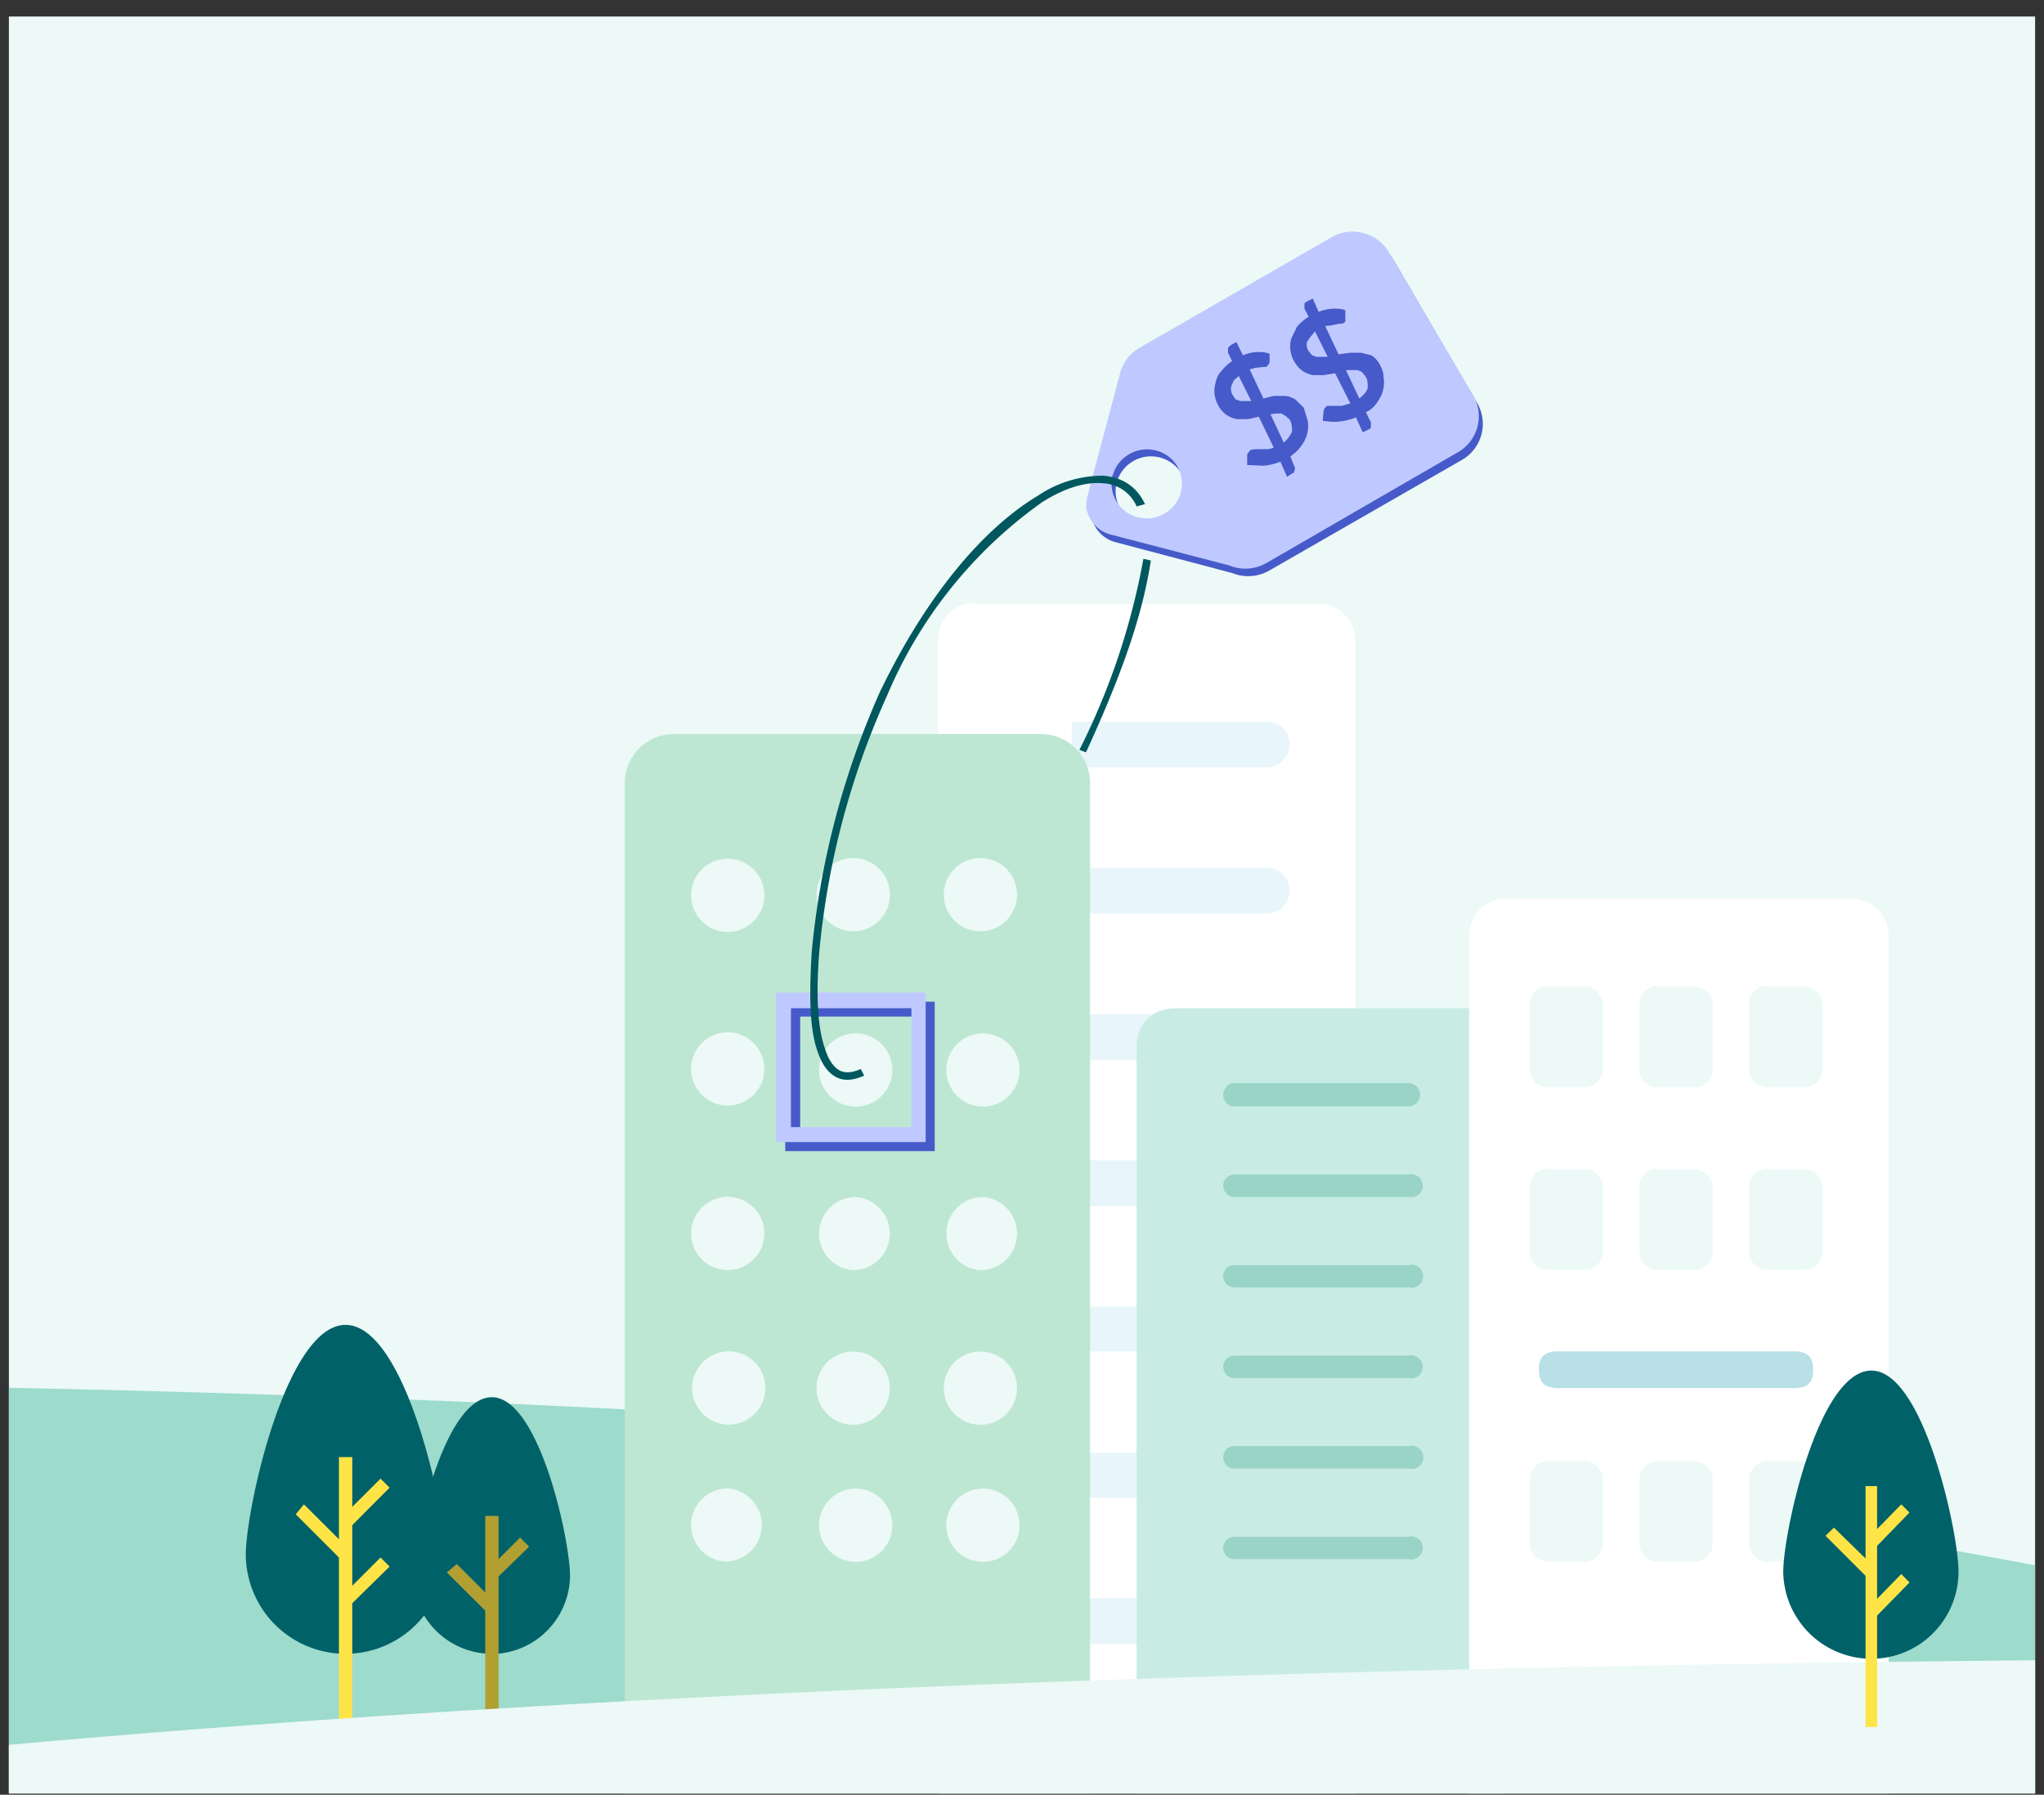<svg xmlns="http://www.w3.org/2000/svg" width="115" height="101" fill="none" viewBox="0 0 115 101">
  <rect x="0" y="0" width="115" height="101" fill="#333333" stroke="none"/>
  <g clip-path="url(#clip0_10142_99180)">
    <path fill="#ECF9F6" d="M.5.93h114v100H.5z"/>
    <path fill="#9DDBCC" d="M-68.74 111.07l.47-33.38h.05c87.57 0 189.21-1.22 260.19 35.63h-56.9l-203.86-2.25h.06z"/>
    <path fill="#fff" d="M54.84 33.97H74.2a2.06 2.06 0 0 1 2.05 2.06v69.1H52.78v-69.2a2.06 2.06 0 0 1 2.06-2v.04z"/>
    <path fill="#E8F5FB" d="M71.39 40.61H60.3v2.57h11.08a1.29 1.29 0 0 0 0-2.57zm0 8.23H60.3v2.57h11.08a1.29 1.29 0 0 0 0-2.57zm0 24.69H60.3v2.52h11.08a1.26 1.26 0 1 0 0-2.52zm0 8.23H60.3v2.52h11.08a1.29 1.29 0 0 0 0-2.57v.05zm0-24.69H60.3v2.57h11.08a1.29 1.29 0 0 0 0-2.57zm0 32.87H60.3v2.57h11.08a1.29 1.29 0 0 0 0-2.56zm0-24.64H60.3v2.57h11.08a1.29 1.29 0 0 0 0-2.57z"/>
    <path fill="#C8ECE3" d="M66.05 56.74h16.56a2.06 2.06 0 0 1 2.05 2.06v42.13H63.95V58.85a2.06 2.06 0 0 1 2.06-2.1h.04z"/>
    <path fill="#fff" d="M84.7 50.57h19.5a2.06 2.06 0 0 1 2.06 2.06v52.5h-23.6v-52.5a2.06 2.06 0 0 1 2.05-2.06z"/>
    <path fill="#BEE7D3" d="M37.9 41.31h20.72a2.76 2.76 0 0 1 2.71 2.76v61.07H35.15V44.07a2.76 2.76 0 0 1 2.76-2.76z"/>
    <path fill="#006169" d="M27.67 93.07a4.44 4.44 0 0 1-4.44-4.4c0-2 1.73-10.04 4.44-10.04 2.67 0 4.4 8.04 4.4 10.05a4.44 4.44 0 0 1-4.4 4.4z"/>
    <path fill="#B29F32" d="M28.05 85.31h-.75v12.2h.75v-12.2z"/>
    <path fill="#B29F32" d="M29.77 87.04l-.51-.51-1.87 1.87.51.46 1.87-1.82zm-1.87 3.18l-2.2-2.2-.56.47 2.25 2.24.51-.46v-.05z"/>
    <path fill="#006169" d="M19.49 93.07a5.61 5.61 0 0 1-5.66-5.6c0-2.49 2.25-12.91 5.61-12.91 3.37 0 5.61 10.42 5.61 12.9a5.61 5.61 0 0 1-5.6 5.61h.04z"/>
    <path fill="#FFE447" d="M19.82 82h-.75V97.5h.75V82z"/>
    <path fill="#FFE447" d="M21.92 83.72l-.51-.51-2.2 2.2.47.56 2.24-2.25zm0 4.44l-.51-.51-2.2 2.2.47.51 2.24-2.2zm-2.2-.89l-2.62-2.61-.46.56 2.57 2.57.47-.52h.04z"/>
    <path fill="#ECF9F6" d="M87.1 55.53h2.06a1.03 1.03 0 0 1 1.02 1.03v3.6a1.03 1.03 0 0 1-1.02 1.03H87.1a1.03 1.03 0 0 1-1.03-1.03V56.5a1.03 1.03 0 0 1 1.03-1.03v.05zm6.17 0h2.06a1.03 1.03 0 0 1 1.03 1.03v3.6a1.03 1.03 0 0 1-1.03 1.03h-2.06a1.03 1.03 0 0 1-1.03-1.03V56.5a1.03 1.03 0 0 1 1.03-1.03v.05zm6.17 0h2.06a1.03 1.03 0 0 1 1.03 1.03v3.6a1.03 1.03 0 0 1-1.03 1.03h-2.06a1.03 1.03 0 0 1-1.03-1.03V56.5a1.03 1.03 0 0 1 1.03-1.03v.05zM87.1 65.8h2.06a1.03 1.03 0 0 1 1.02 1.03v3.6a1.03 1.03 0 0 1-1.02 1.03H87.1a1.03 1.03 0 0 1-1.03-1.03V66.8a1.03 1.03 0 0 1 1.03-1.03v.04zm6.17 0h2.06a1.03 1.03 0 0 1 1.03 1.03v3.6a1.03 1.03 0 0 1-1.03 1.03h-2.06a1.03 1.03 0 0 1-1.03-1.03V66.8a1.03 1.03 0 0 1 1.03-1.03v.04zm6.17 0h2.06a1.03 1.03 0 0 1 1.03 1.03v3.6a1.03 1.03 0 0 1-1.03 1.03h-2.06a1.03 1.03 0 0 1-1.03-1.03V66.8a1.03 1.03 0 0 1 1.03-1.03v.04zM87.1 82.23h2.06a1.03 1.03 0 0 1 1.02 1.02v3.6a1.03 1.03 0 0 1-1.02 1.03H87.1a1.03 1.03 0 0 1-1.03-1.03v-3.6a1.03 1.03 0 0 1 1.03-1.02zm6.17 0h2.06a1.03 1.03 0 0 1 1.03 1.02v3.6a1.03 1.03 0 0 1-1.03 1.03h-2.06a1.03 1.03 0 0 1-1.03-1.03v-3.6a1.03 1.03 0 0 1 1.03-1.02zm6.17 0h2.06a1.03 1.03 0 0 1 1.03 1.02v3.6a1.03 1.03 0 0 1-1.03 1.03h-2.06a1.03 1.03 0 0 1-1.03-1.03v-3.6a1.03 1.03 0 0 1 1.03-1.02z"/>
    <path fill="#B8E0E6" d="M87.61 76.05h13.37c.84 0 1.03.47 1.03 1.03 0 .61-.19 1.03-1.03 1.03H87.61c-.84 0-1.03-.47-1.03-1.03s.19-1.03 1.03-1.03z"/>
    <path fill="#ECF9F6" d="M40.8 48.33a2.06 2.06 0 1 1 0 4.11 2.06 2.06 0 0 1 0-4.11zm0 9.77a2.06 2.06 0 1 1 0 4.11 2.06 2.06 0 0 1 0-4.11zm0 9.26a2.06 2.06 0 1 1 0 4.11 2.06 2.06 0 0 1 0-4.11zm0 8.7a2.06 2.06 0 1 1 0 4.1 2.06 2.06 0 0 1 0-4.1zm0 7.7a2.06 2.06 0 1 1 0 4.12 2.06 2.06 0 0 1 0-4.11zM48 58.16a2.06 2.06 0 1 1 0 4.11 2.06 2.06 0 0 1 0-4.11zm0 9.2a2.06 2.06 0 1 1 0 4.12 2.06 2.06 0 0 1 0-4.11zm0 8.7a2.06 2.06 0 1 1 0 4.12 2.06 2.06 0 0 1 0-4.12zm0 7.72a2.06 2.06 0 1 1 0 4.11 2.06 2.06 0 0 1 0-4.11zm7.16-35.49a2.06 2.06 0 1 1 0 4.12 2.06 2.06 0 0 1 0-4.12zm0 9.87a2.06 2.06 0 1 1 0 4.11 2.06 2.06 0 0 1 0-4.11zm0 9.2a2.06 2.06 0 1 1 0 4.12 2.06 2.06 0 0 1 0-4.11zm0 8.7a2.06 2.06 0 1 1 0 4.12 2.06 2.06 0 0 1 0-4.12zm0 7.72a2.06 2.06 0 1 1 0 4.11 2.06 2.06 0 0 1 0-4.11zm-7.15-35.49a2.06 2.06 0 1 1 0 4.12 2.06 2.06 0 0 1 0-4.12zm78.27 66.35l-.38-21.28c-87.62.38-184.59 5.29-207.31 23.57h3.83l203.86-2.3z"/>
    <path fill="#006169" d="M105.29 93.35a4.96 4.96 0 0 1-4.96-4.9c0-2.2 1.97-11.32 4.96-11.32 2.94 0 4.9 9.12 4.9 11.31a4.9 4.9 0 0 1-4.91 4.91z"/>
    <path fill="#FFE447" d="M105.61 83.63h-.65v13.56h.65V83.63z"/>
    <path fill="#FFE447" d="M107.43 85.12l-.46-.46-1.92 1.96.47.47 1.91-1.97zm0 3.93l-.46-.47-1.92 1.97.47.46 1.91-1.95zm-1.91-.8l-2.34-2.28-.47.46 2.3 2.3.47-.47h.05z"/>
    <path fill="#9AD4C6" fill-rule="evenodd" d="M68.82 61.65c0-.37.28-.7.6-.7h9.82a.65.65 0 0 1 0 1.31h-9.82c-.32 0-.6-.28-.6-.65v.04zm0 15.25c0-.33.28-.61.6-.61h9.82a.65.65 0 1 1 0 1.26h-9.82c-.32 0-.6-.28-.6-.65zm0-10.2c0-.32.28-.6.6-.6h9.82a.65.65 0 1 1 0 1.26h-9.82c-.32 0-.6-.28-.6-.66zm0 15.3c0-.34.28-.62.6-.62h9.82a.66.66 0 1 1 0 1.27h-9.82c-.32 0-.6-.28-.6-.66zm0-10.2c0-.33.28-.6.6-.6h9.82a.65.65 0 1 1 0 1.25h-9.82c-.32 0-.6-.28-.6-.65zm0 15.33c0-.37.28-.65.6-.65h9.82a.65.65 0 1 1 0 1.26h-9.82a.62.62 0 0 1-.6-.6z" clip-rule="evenodd"/>
    <path fill="#465BC9" fill-rule="evenodd" d="M51.75 57.21h-6.73V64h6.73v-6.78zm-7.57-.84v8.41h8.41v-8.41h-8.41z" clip-rule="evenodd"/>
    <path fill="#BFC9FF" fill-rule="evenodd" d="M51.28 56.74H44.5v6.69h6.78v-6.69zm-7.62-.88v8.41h8.42v-8.41h-8.42z" clip-rule="evenodd"/>
    <path fill="#465BC9" fill-rule="evenodd" d="M61.43 28.27l1.78-6.69A2.34 2.34 0 0 1 64.38 20l10.75-6.21a2.38 2.38 0 0 1 3.27.84l4.68 8a2.34 2.34 0 0 1-.84 3.26l-10.76 6.18a2.39 2.39 0 0 1-2.15.18l-6.54-1.73a1.87 1.87 0 0 1-1.4-1.54v-.7h.04zm1.4-1.12a1.96 1.96 0 0 0 1.5 2.41 2.01 2.01 0 0 0 2.2-1.06 1.96 1.96 0 0 0-.28-2.15 2 2 0 0 0-3.42.8z" clip-rule="evenodd"/>
    <path fill="#BFC9FF" fill-rule="evenodd" d="M61.2 27.84l1.78-6.68a2.34 2.34 0 0 1 1.16-1.6l10.76-6.2a2.38 2.38 0 0 1 3.27.88l4.68 7.95a2.34 2.34 0 0 1-.84 3.27l-10.75 6.22a2.38 2.38 0 0 1-2.1.14l-6.64-1.73a1.87 1.87 0 0 1-1.4-1.5c0-.28 0-.47.09-.75zm1.4-1.12a1.96 1.96 0 0 0 1.5 2.41 2.01 2.01 0 0 0 2.2-1.05 1.96 1.96 0 0 0-.29-2.15 2.01 2.01 0 0 0-3.4.8z" clip-rule="evenodd"/>
    <path fill="#465BC9" d="M72.23 24.9c.23-.18.37-.42.46-.6 0-.24 0-.47-.14-.7l-.23-.2-.23-.13h-.29l-.32.04.75 1.6zm-2.53-3.74l-.28.24-.14.32a.65.65 0 0 0 .05.47l.18.28.28.1h.61l-.7-1.4zm1.36 1.27l.6-.15h.61c.24 0 .42.1.61.2l.47.46.23.75a1.82 1.82 0 0 1-.37 1.4c-.14.23-.38.42-.61.6l.23.57c.05.05.05.1 0 .19 0 .09 0 .14-.1.18l-.32.2-.37-.85c-.3.12-.62.2-.94.23l-.93-.04v-.61l.1-.14.09-.1.23-.04h.6c.15 0 .29 0 .47-.1l-.84-1.73-.6.14h-.61a1.45 1.45 0 0 1-1.08-.8 1.64 1.64 0 0 1-.14-1.25c.05-.24.14-.47.33-.66.17-.22.37-.4.6-.56l-.23-.47v-.28l.14-.14.33-.18.37.74c.26-.1.53-.17.8-.18.23 0 .47 0 .7.1v.46l-.05.14-.14.14h-.14l-.46.05-.33.09.75 1.59v.05zm5.47-.05c.18-.14.37-.33.42-.56 0-.24 0-.47-.14-.66l-.19-.23-.23-.1h-.66l.75 1.6.05-.05zM74 18.64l-.28.33-.19.28a.66.66 0 0 0 .1.51l.19.23.23.09h.65l-.7-1.4v-.05zm1.31 1.3l.66-.09h.6l.56.14c.2.09.33.27.47.46.14.28.24.47.24.75a1.82 1.82 0 0 1-.33 1.4c-.14.24-.38.47-.66.6l.28.57v.19c0 .1 0 .14-.09.19l-.37.18-.38-.84c-.3.12-.61.2-.93.23-.33.05-.6 0-.94-.04l.05-.56.05-.14.14-.14H75.5l.47-.14-.85-1.69-.65.1h-.6a1.45 1.45 0 0 1-1.04-.75 1.64 1.64 0 0 1-.18-1.31l.32-.66c.19-.22.4-.41.66-.56l-.24-.46v-.2c0-.09 0-.13.1-.18l.37-.19.33.75c.27-.11.55-.17.84-.18.23 0 .47 0 .66.09v.65l-.14.1h-.15l-.5.1-.34.04.75 1.59z"/>
    <path fill="#00575E" fill-rule="evenodd" d="M62.08 26.77c1.08.1 1.87.61 2.34 1.6l-.47.13a2.15 2.15 0 0 0-1.87-1.3c-.93-.1-2.15.23-3.46 1.07a25.43 25.43 0 0 0-8.7 10.85 45.07 45.07 0 0 0-3.83 14.5c-.18 2.33-.1 4.2.33 5.41.19.61.47.99.75 1.17.32.2.7.2 1.26-.04l.19.37c-.61.28-1.17.33-1.64.05s-.75-.75-.98-1.4c-.47-1.31-.47-3.28-.33-5.62a46.7 46.7 0 0 1 3.84-14.63c2.8-5.8 6.07-9.35 8.88-11.03a6.55 6.55 0 0 1 3.74-1.13h-.05zm2.67 4.77c-.47 3.04-1.55 6.22-3.65 10.8l-.37-.14a39.55 39.55 0 0 0 3.6-10.75l.46.1h-.04z" clip-rule="evenodd"/>
  </g>
  <defs>
    <clipPath id="clip0_10142_99180">
      <path fill="#fff" d="M0 0h114v100H0z" transform="translate(.5 .93)"/>
    </clipPath>
  </defs>
</svg>
